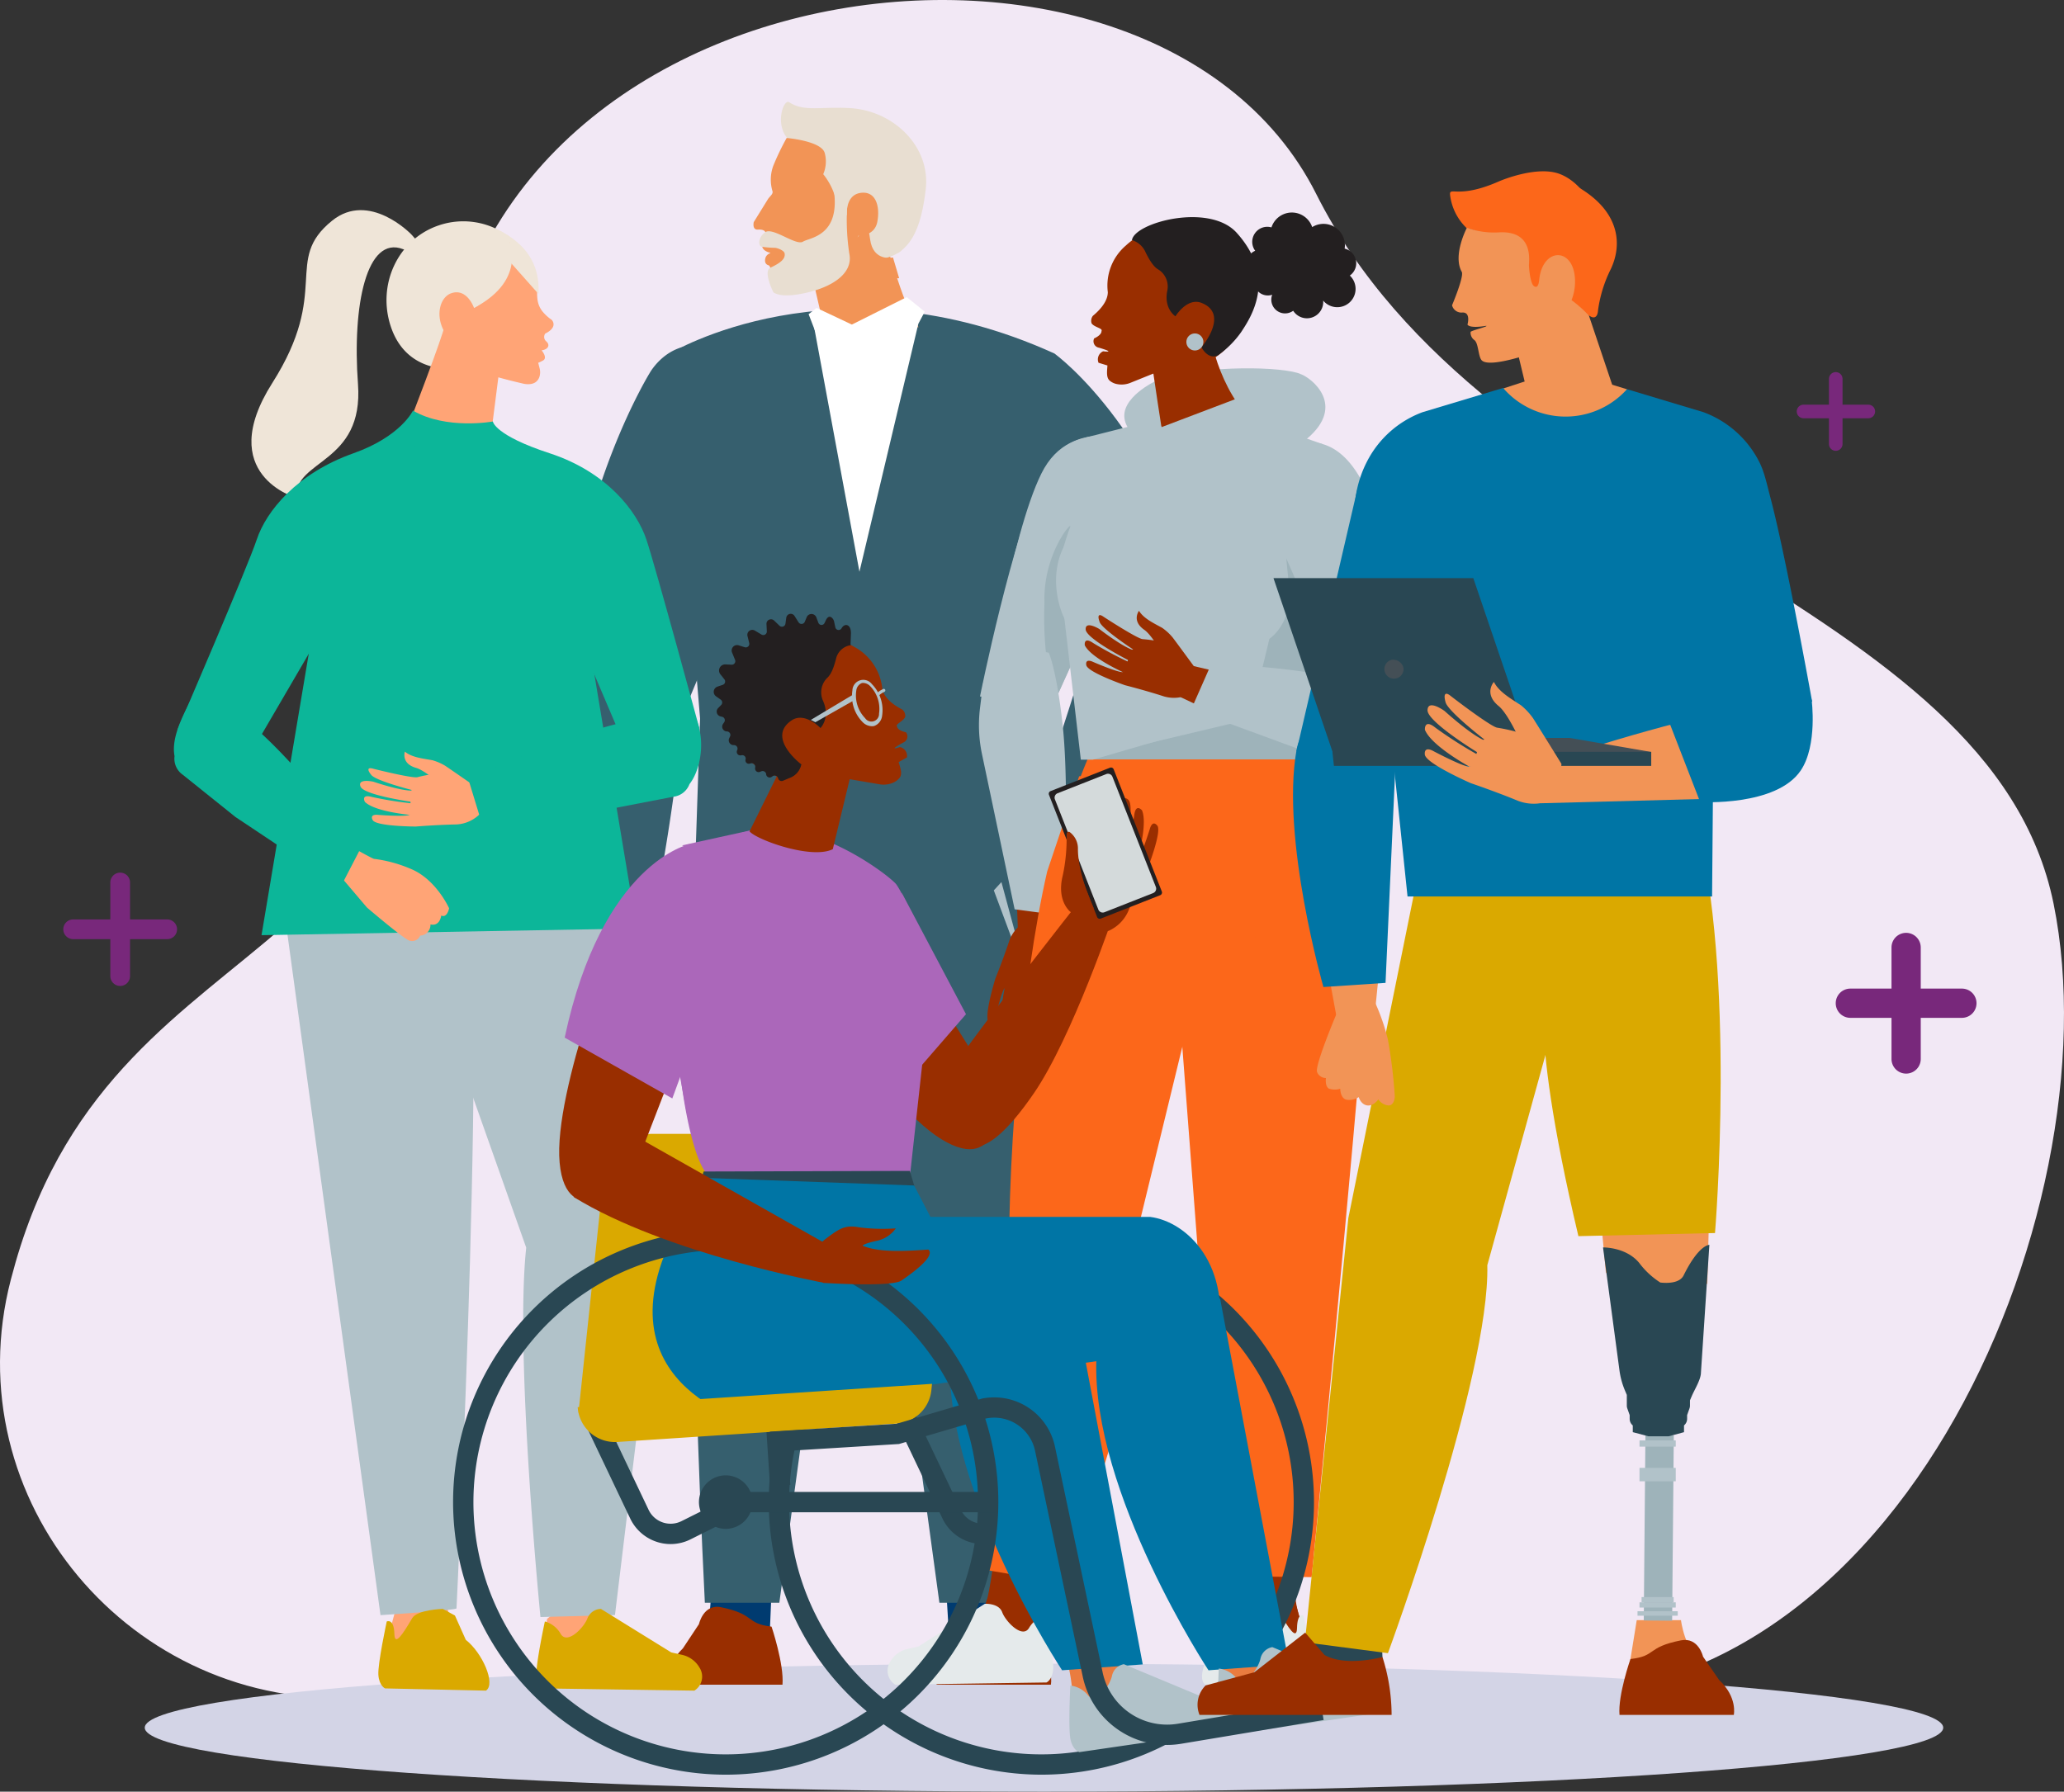 <?xml version="1.0" encoding="UTF-8"?> <svg xmlns="http://www.w3.org/2000/svg" xmlns:xlink="http://www.w3.org/1999/xlink" id="Group_19793" data-name="Group 19793" width="414.762" height="360.111" viewBox="0 0 414.762 360.111"><rect x="0" y="0" width="414.762" height="360.111" fill="#333333" stroke="none"/><defs><clipPath id="clip-path"><rect id="Rectangle_4477" data-name="Rectangle 4477" width="414.763" height="360.111" fill="none"></rect></clipPath></defs><g id="Group_19793-2" data-name="Group 19793" clip-path="url(#clip-path)"><path id="Path_21109" data-name="Path 21109" d="M72.069,341.165C26.428,343.878-9.338,301.444,2.176,257.2q.438-1.684.934-3.41c21.175-73.633,93.934-54.177,85.6-157.345S230.235-29.146,264.494,38.982s135.582,80.561,148.182,142.7S379.9,350.423,300.364,340.165c-59.119-7.624-173.474-2.258-228.295,1" transform="translate(0 0)" fill="#f2e8f5" fill-rule="evenodd"></path><path id="Path_21110" data-name="Path 21110" d="M432.83,833.844c0,7.1-80.9,12.859-180.7,12.859s-180.7-5.757-180.7-12.859,80.9-12.859,180.7-12.859,180.7,5.757,180.7,12.859" transform="translate(-42.339 -486.593)" fill="#d3d4e6"></path><path id="Path_21111" data-name="Path 21111" d="M294.753,457.881a44.2,44.2,0,0,1,2.419,9.208,101.687,101.687,0,0,1,.331,11.466s-.147,1.739-1.3,1.721-1.886-1.391-1.886-1.391-1.029,1.286-2.226.989-1.463-1.8-1.463-1.8a3.143,3.143,0,0,1-2.288.315c-1.266-.329-1.079-2.307-1.079-2.307a3.272,3.272,0,0,1-2.141-.218c-.766-.528-.4-2.162-.4-2.162a1.785,1.785,0,0,1-1.579-1.335c-.359-1.284,4.677-11.078,4.677-11.078Z" transform="translate(-167.81 -271.383)" fill="#f29456"></path><path id="Path_21112" data-name="Path 21112" d="M477.734,769.567l.29,12.211-11.167,3.14-.986-16.187Z" transform="translate(-276.119 -455.622)" fill="#003b70"></path><path id="Path_21113" data-name="Path 21113" d="M350.418,769.567l-1.233,15.026,12.479-1.135.617-14.729Z" transform="translate(-206.96 -455.622)" fill="#003b70"></path><path id="Path_21114" data-name="Path 21114" d="M440.835,217.425s4.946-28.845-7.283-48.407c-4.365-6.982-18.276-8.425-18.276-8.425Z" transform="translate(-246.132 -95.183)" fill="#294753"></path><path id="Path_21115" data-name="Path 21115" d="M379.743,164.272s-12.96,2.158,4.855,33.63c16.908,29.871,19.13,28.758,19.13,28.758l7.232-14.14a209.292,209.292,0,0,0-11.715-27.94c-7.441-14.58-11.236-23.058-19.5-20.307" transform="translate(-222.373 -97.058)" fill="#f29456"></path><path id="Path_21116" data-name="Path 21116" d="M413.583,289.39l-38.749.381-.745-18.783,39.036-18.367Z" transform="translate(-221.72 -149.727)" fill="#f29456"></path><path id="Path_21117" data-name="Path 21117" d="M313.131,175.208s-12.587-9.363-22.776,32.381c-9.671,39.619-6.92,40.6-6.92,40.6l17.352-5.62a247.289,247.289,0,0,0,12.483-33.524c5.4-18.639,8.986-29.018-.139-33.837" transform="translate(-167.776 -103.313)" fill="#f29456"></path><path id="Path_21118" data-name="Path 21118" d="M286.78,365.131l3.342,39.042,7.542-2.507s5.57-28.777,5.4-37.3-.036-10.632-.036-10.632-10.148-1.577-14.484.472c-1.149.543-1.843,6.982-1.762,10.926" transform="translate(-169.969 -209.312)" fill="#f29456"></path><path id="Path_21119" data-name="Path 21119" d="M403.982,367.966l-47.407-9.727L363.72,347.1l34.353,2.436Z" transform="translate(-211.34 -205.724)" fill="#294753"></path><path id="Path_21120" data-name="Path 21120" d="M285.856,293.571l10.687,1.122s3.771-19.727,3.922-47.574c0,0,26.269-51.521,18.326-64.415-9.536-15.48-18.154-5.923-28.209,13.888-8.918,17.57-8.558,52.23-8.558,52.23s.582,33.992,3.832,44.749" transform="translate(-167.153 -103.731)" fill="#b1c2c9"></path><path id="Path_21121" data-name="Path 21121" d="M281.986,288.075l13.175,1.609a431.958,431.958,0,0,0,7-45.45l18.161-43.429s2.564-20.794-8.438-27.832-16.511,3.005-16.511,3.005-14.184,22.9-16.691,55.673,3.309,56.423,3.309,56.423" transform="translate(-164.798 -101.037)" fill="#365f6e"></path><path id="Path_21122" data-name="Path 21122" d="M330.42,161.434s33.084-20.1,77.3,0l-6.165,71.023,1.36,34.78-67.612,3.89L336.52,234.8Z" transform="translate(-195.838 -90.386)" fill="#365f6e"></path><path id="Path_21123" data-name="Path 21123" d="M342.642,429.993c-1.7,39.578-1.468,87.479,1.449,147h14.97l19.8-145.422Z" transform="translate(-202.452 -254.854)" fill="#365f6e"></path><path id="Path_21124" data-name="Path 21124" d="M451.072,429.993c1.884,54.205,1.861,104.22-1.449,147h-14.97l-19.8-145.422Z" transform="translate(-245.881 -254.854)" fill="#365f6e"></path><path id="Path_21125" data-name="Path 21125" d="M419.215,133.07c-1.94-2.406-6.193-17.074-6.193-17.074l-15.459,3.5,3.218,13.907-3.509,4.472s10.15,13.349,18.477,10.053,5.038-12.9,3.466-14.854" transform="translate(-235.461 -68.75)" fill="#f29456"></path><path id="Path_21126" data-name="Path 21126" d="M386.442,57.4c5.4,6.827,8.281,24.278,16.779,24.544S413.506,74.814,414.369,68c1.109-8.761-6.441-15.876-14.925-16.473-5.923-.417-9.507.828-12.513-1.21-1.063-.721-2.832,4.12-.489,7.084" transform="translate(-228.356 -29.777)" fill="#e8ded1"></path><path id="Path_21127" data-name="Path 21127" d="M378.4,68.107a50.706,50.706,0,0,0-2.687,5.587,8.047,8.047,0,0,0-.148,5.128c.164.581-.69,1.107-1,1.7l-2.776,4.49s-.36,1.566.81,1.5c1.6-.088,1.55.665,1.55.665a3.071,3.071,0,0,1-.341,1.959c-.972,1.159.609,1.891,1.174,2.007s-.666.077-.889,1.252.721,1.3.721,1.3c1.129.881-1.325,3.938,1.918,5.018,2.261.752,11.119-.277,13.409-4.046l2.665-6.91s3.254.147,3.813-2.791-.191-5.993-2.97-5.867c-3.513.16-3.148,4.42-3.148,4.42s-2.318,3.22-2.09-1.12c.195-3.7-2.661-7.015-2.661-7.015a6.464,6.464,0,0,0,.316-4.215c-.592-2.48-7.667-3.069-7.667-3.069" transform="translate(-220.324 -40.367)" fill="#f29456"></path><path id="Path_21128" data-name="Path 21128" d="M392.318,91.125a44.817,44.817,0,0,0,.384,10.122c.851,4.05-3.656,7.028-10.012,8.136-4.166.726-5.253-.382-5.253-.382s-2.116-4.225-.6-4.932c2.066-.96,3.076-1.795,2.859-2.895-.112-.565-1.414-1.08-1.969-1.1a20.139,20.139,0,0,1-2.639-.217c-.689-.132-.782-1.887.73-2.928s6.179,2.775,7.559,1.913,7.582-1.07,6.208-10.469,2.727,2.751,2.727,2.751" transform="translate(-222.032 -50.265)" fill="#e8ded1"></path><path id="Path_21129" data-name="Path 21129" d="M433.485,106.131c-.227-8.859,7.911-10.766,6.277-6.167-1.581,4.453-2.585,7.508-4.387,8.615-2.063,1.267-5.515-2.7-5.515-2.7Z" transform="translate(-254.775 -57.815)" fill="#e8ded1"></path><path id="Path_21130" data-name="Path 21130" d="M427.571,122.179l-1.237-4.165s-3.985.976-4.6-3.665-1.374-1.523-1.374-1.523L418,115.063s.115,5.474-1.328,6.616,10.9.5,10.9.5" transform="translate(-246.888 -66.264)" fill="#f29456"></path><path id="Path_21131" data-name="Path 21131" d="M385.1,159.961l30.423.669.966,20.826s-29.871,24.3-31.389-21.495" transform="translate(-228.243 -94.808)" fill="#365f6e"></path><path id="Path_21132" data-name="Path 21132" d="M422.514,159.755,410.678,209.6l-9.17-49.5Z" transform="translate(-237.971 -94.686)" fill="#fff"></path><path id="Path_21133" data-name="Path 21133" d="M420.992,151.966l1.288-2.425-3.622-2.927-11.027,5.52-7.083-3.345-1.61,1.254,6.6,17.1Z" transform="translate(-236.449 -86.897)" fill="#fff"></path><path id="Path_21134" data-name="Path 21134" d="M509.349,174.433s22.56,16.1,31.9,57.586l-18.029,26.1s-12.516-34.542-19.276-42.237,5.408-41.445,5.408-41.445" transform="translate(-297.471 -103.385)" fill="#365f6e"></path><path id="Path_21135" data-name="Path 21135" d="M503.062,348.494s14-42.572,15.936-49.932,22.8,4.537,22.8,4.537.785,36.153-38.653,64.631Z" transform="translate(-298.162 -175.532)" fill="#365f6e"></path><path id="Path_21136" data-name="Path 21136" d="M495.79,449.851l-3.944-14.577-1.529,1.669,5.071,13.611Z" transform="translate(-290.608 -257.984)" fill="#b1c2c9"></path><path id="Path_21137" data-name="Path 21137" d="M350.33,796.88s2.538,7.528,2.2,11.674H329.563s-.789-3.7,2.957-7.307l3.222-4.863s.9-4.134,4.442-3.4c7.017,1.446,4.822,3.263,10.145,3.9" transform="translate(-195.289 -469.944)" fill="#992e00"></path><path id="Path_21138" data-name="Path 21138" d="M464.237,796.88s-2.538,7.528-2.2,11.674H485s.789-3.7-2.957-7.307l-3.222-4.863s-.9-4.134-4.442-3.4c-7.017,1.446-4.822,3.263-10.145,3.9" transform="translate(-273.827 -469.944)" fill="#992e00"></path><path id="Path_21139" data-name="Path 21139" d="M156.139,108.54s-8.432-8.751-15.891-2.714c-9.879,8-.153,13.943-12.014,32.624-11.7,18.43,4.815,23.069,4.815,23.069-.471-7.748,13.6-6.737,12.409-22.854-1.182-15.937,1.755-29.938,9.056-27.122s1.625-3,1.625-3" transform="translate(-73.52 -61.464)" fill="#efe5d8"></path><path id="Path_21140" data-name="Path 21140" d="M141.79,409.863s-.5-23.893,15.722-32.628,33.9,9.567,33.9,9.567l-6.032,33.044Z" transform="translate(-84.037 -222.185)" fill="#294753"></path><path id="Path_21141" data-name="Path 21141" d="M269.037,792.318l-.624,4.056,16.847.312s-3.276-1.247-4.992-6.863-11.231,2.5-11.231,2.5" transform="translate(-159.087 -466.949)" fill="#ffa476"></path><path id="Path_21142" data-name="Path 21142" d="M203.67,790.017l1.586,5.854-13.441.312s-.13-1.248,1.586-6.863,10.269.7,10.269.7" transform="translate(-113.686 -466.446)" fill="#ffa476"></path><path id="Path_21143" data-name="Path 21143" d="M175.734,559.526s6.779-136.335,1.371-150.062c-12.206-30.985-35.377,14.351-35.377,14.351L160.463,560.9l.333-.026s15.315-.974,14.937-1.352" transform="translate(-84.001 -236.266)" fill="#b1c2c9"></path><path id="Path_21144" data-name="Path 21144" d="M226.4,410.684a254.662,254.662,0,0,1,13.226,56.572c2.172,19.294,2.995,21.3,1.456,31.822l-7.9,65.308-14.975.4s-5.2-52.608-2.86-74.238l-30.418-86Z" transform="translate(-109.603 -239.774)" fill="#b1c2c9"></path><path id="Path_21145" data-name="Path 21145" d="M213.941,397.742l-3.328-15.391L167.9,378.5s-10.118,25.27-1.8,40.661,47.837-21.423,47.837-21.423" transform="translate(-96.504 -224.336)" fill="#b1c2c9"></path><path id="Path_21146" data-name="Path 21146" d="M205.163,133.051s-.569.861-2.212-2.384-.494-5.212,1.886-5.1a5.821,5.821,0,0,1,3.44,1.044s10.9-5.772,6.488-14.722a15.263,15.263,0,0,0-13.6-1.857c-8.173,2.769-12.462,11.913-9.579,20.423s11.192,9.907,19.366,7.137c.038-.013-1.61,1.634-2.6.559a18.6,18.6,0,0,1-3.187-5.1" transform="translate(-113.02 -64.724)" fill="#efe5d8"></path><path id="Path_21147" data-name="Path 21147" d="M259.84,182.58v0Z" transform="translate(-154.005 -108.212)" fill="#c4671f"></path><path id="Path_21148" data-name="Path 21148" d="M239.383,132.921a8.632,8.632,0,0,1-1.877-1.714c-1.876-2.415-.434-4.605-1.619-8.407-1.008-3.235-4.317-6.022-5.335-6.8-.1-.07-.2-.137-.3-.2,4.41,8.949-6.488,14.722-6.488,14.722s-1.364-3.994-4.511-2.973c-2.266.736-3.278,4.282-1.586,7.5a3.02,3.02,0,0,0,3.644,1.715s.35,4.981,2.908,6.219a27.74,27.74,0,0,0,3.956,1.358c2.918.827,5.7,1.447,5.7,1.447,2.076.325,2.811-.649,3.065-1.518a3.118,3.118,0,0,0,0-1.63l-.281-1.116c.009.014.1.036.973-.436,1-.544-.285-2.042-.285-2.042,1.3-.169,1.774-1.05.947-1.788a1.171,1.171,0,0,1-.226-1.575c2.728-1.362,1.313-2.757,1.313-2.757" transform="translate(-128.51 -68.631)" fill="#ffa476"></path><path id="Path_21149" data-name="Path 21149" d="M217.8,167.848l-1.739,13.623-6.447,40.394-11.154-40.941c7.617-19.611,8.867-23.769,9.041-25.318Z" transform="translate(-117.627 -92.227)" fill="#ffa476"></path><path id="Path_21150" data-name="Path 21150" d="M240.72,116.432s4.266,8.231-6.85,14.034l6.437-14.757c.523.324-.075.258.413.723" transform="translate(-138.613 -68.58)" fill="#efe5d8"></path><path id="Path_21151" data-name="Path 21151" d="M244.249,112.66c4.682,2.2,9.121,5.872,8.731,13.2l-8.241-9.28s5.9.729-.49-3.922" transform="translate(-144.765 -66.773)" fill="#efe5d8"></path><path id="Path_21152" data-name="Path 21152" d="M134.857,202.62s-2.43,5.2-11.956,8.574c-11.375,4.024-17.53,11.623-19.435,17.339s-15.948,38.275-15.948,38.275l15.243,3.81,17.266-29.6s-5.7,3.525-1.7,1.429,32.344-8,16.53-39.822" transform="translate(-51.871 -120.092)" fill="#0cb699"></path><path id="Path_21153" data-name="Path 21153" d="M236.138,208s.334,2.763,11.418,6.383c11.469,3.746,17.529,11.623,19.435,17.339s10.64,37.926,10.64,37.926l-11.6,11.5-15.811-37.141s5.908,3.715,1.907,1.619S220.323,239.819,236.138,208" transform="translate(-137.099 -123.28)" fill="#0cb699"></path><path id="Path_21154" data-name="Path 21154" d="M141.214,269.064l-12.188,72.641,75.395-1.352-11.952-71.733s-28.961-21.053-51.255.444" transform="translate(-76.473 -153.741)" fill="#0cb699"></path><path id="Path_21155" data-name="Path 21155" d="M219.8,204.811s-9.353,1.715-16.053-2.191l1.556,29.629,16.2-1.905Z" transform="translate(-120.757 -120.092)" fill="#0cb699"></path><path id="Path_21156" data-name="Path 21156" d="M201.64,388.357a7.147,7.147,0,0,1-4.631,2.029c-3.926.071-8.166.42-8.166.42s-7.981-.014-8.667-1.295,1.034-1.052,1.034-1.052,6.157.49,6.524-.109c.132-.215-.088.106-.088.106s-7.007-.614-9.039-2.605c0,0-.89-1.639,1.45-.983a70.619,70.619,0,0,0,7.724,1.251l-.02-.315s-9.341-1.32-10.032-3.03,2.564-.982,2.564-.982,5.062,1.729,7.562,1.793l.2-.119s-7.183-1.826-8.155-3.019-.622-1.532.277-1.291,7.8,1.938,8.96,1.74a29.655,29.655,0,0,1,4.078-.754,12.235,12.235,0,0,1,4.692,1.7c.943.94,3.092,2.448,3.474,3.11.12.208-.08-.455.041-.33.48.494.445.01.462.614,0,0,.208,2.709-.244,3.126" transform="translate(-105.282 -224.679)" fill="#ffa476"></path><path id="Path_21157" data-name="Path 21157" d="M214.884,378.7s-6.048-4.2-7.138-4.929a10.568,10.568,0,0,0-2.618-1.142c-2.021-.351-4.142-.578-5.521-1.723,0,0-.821,2.4,2.269,3.273,1.574.443,4.331,2.845,4.331,2.845s.691,1.426-.355,1.325c-.178-.017,8.9,3.979,8.9,3.979,1.123-1.214.133-3.629.133-3.629" transform="translate(-118.248 -219.834)" fill="#ffa476"></path><path id="Path_21158" data-name="Path 21158" d="M170.112,418.341s3.89,2.19,4.2,2.222a27.319,27.319,0,0,1,7.523,2.072c5.027,2.149,7.563,7.862,7.563,7.862s-.373,2.03-1.58,1.459c0,0-.235,2.23-2.165,1.789a2.143,2.143,0,0,1-2.074,2.242,1.728,1.728,0,0,1-2.671.734c-1.89-1.135-8.012-6.37-8.012-6.37l-5.47-6.445s-1.058-5.9,2.684-5.563" transform="translate(-99.152 -247.94)" fill="#ffa476"></path><path id="Path_21159" data-name="Path 21159" d="M231.113,366.125s24.519-11.574,37.86-12.607c5.627-.435,7.911.5,7.911.5,1.954,4.669.758,10.389-1.355,13.043a3.938,3.938,0,0,1-3.231,2.535L259,372.163l-25.248,2.612Z" transform="translate(-136.979 -209.459)" fill="#0cb699"></path><path id="Path_21160" data-name="Path 21160" d="M123.294,374.223s-14.271-19.857-25.256-27.5c-7.431-5.169-8.86-2.311-8.86-2.311-2.076,3.981-3.885,7.9-3.253,11.23A3.937,3.937,0,0,0,87.6,359.4l10.568,8.477,21.116,14.085Z" transform="translate(-50.851 -203.666)" fill="#0cb699"></path><path id="Path_21161" data-name="Path 21161" d="M296.4,810.376l-30.38-.448s-1.177-.5-1.345-2.691,1.681-10.762,1.681-10.762A5.269,5.269,0,0,1,269.552,799c1.345,2.186,4.708-1.345,5.381-3.2a2.963,2.963,0,0,1,2.69-1.85l14.125,8.744,2.1.47a5.38,5.38,0,0,1,3.565,2.557,3.336,3.336,0,0,1-1.009,4.652" transform="translate(-156.865 -470.571)" fill="#daa900"></path><path id="Path_21162" data-name="Path 21162" d="M208.288,810.376l-20.279-.448s-1.177-.5-1.345-2.691,1.681-10.762,1.681-10.762,1.458-.7,1.536,2.522c.062,2.566,1.716-.02,3.588-3.2,1-1.7,6.143-1.85,6.143-1.85l2.437,1.333,2.184,4.888c3.328,2.6,6.074,8.857,4.056,10.2" transform="translate(-110.628 -470.571)" fill="#daa900"></path><path id="Path_21163" data-name="Path 21163" d="M562.694,200.86l-1.664-12.9s-7.3,3.381-6.24,7.91,7.9,4.992,7.9,4.992" transform="translate(-328.759 -111.402)" fill="#b1c2c9"></path><path id="Path_21164" data-name="Path 21164" d="M592.471,182.936c-3.471-1.58-18.923-1.836-27.792.858l-6.162,9.645,13.311,4.68Z" transform="translate(-331.03 -107.725)" fill="#b1c2c9"></path><path id="Path_21165" data-name="Path 21165" d="M486.759,765.547s-.794,7.321-2.271,11.352,12.722,1.637,12.722,1.637c-.8-1.643.409-7.641,1.178-13.234.883-6.422-11.63.245-11.63.245" transform="translate(-287.09 -451.935)" fill="#992e00"></path><path id="Path_21166" data-name="Path 21166" d="M621.774,767.767s-.435,6.6,1.042,10.627-12.525-.244-12.525-.244.207-4.153-.133-10.627,11.616.244,11.616.244" transform="translate(-361.633 -453.237)" fill="#992e00"></path><path id="Path_21167" data-name="Path 21167" d="M602.087,371.294s17.263,21.527,15.6,44.3c-2.57,35.185-11.127,121.464-11.127,121.464l-17.887-.208-9.983-131.1Z" transform="translate(-342.985 -220.064)" fill="#fc671a"></path><path id="Path_21168" data-name="Path 21168" d="M514.132,592.961a142.738,142.738,0,0,1-3.5,41.273c-3.178,12.96-10.944,30.8-10.944,30.8l-16.018-2.712,5.966-65.255s21.681-23.255,24.5-4.106" transform="translate(-286.666 -346.962)" fill="#fc671a"></path><path id="Path_21169" data-name="Path 21169" d="M490.082,789.26a33.13,33.13,0,0,0,1.333,5.48c.778,1.945,1.149,4.1-4.687,5.141s-7.65,3.242-7.65,3.242l-4.409-5.316a11.431,11.431,0,0,0,6.224-9.077Z" transform="translate(-281.333 -467.475)" fill="#992e00"></path><path id="Path_21170" data-name="Path 21170" d="M516.252,217.046s-13.849-7.087-20.033,5.422-12.725,44.978-12.725,44.978l14.9,1.237s14.716-32.893,18.98-40.947c2.265-4.279,4.729-8.637-1.119-10.691" transform="translate(-286.564 -127.457)" fill="#b1c2c9"></path><path id="Path_21171" data-name="Path 21171" d="M517.7,217.491s-13.849-7.087-20.033,5.422-11.058,45.038-11.058,45.038L501,266.14s13.552-29.9,17.815-37.958c2.265-4.279,4.729-8.638-1.119-10.691" transform="translate(-288.409 -127.72)" fill="#b1c2c9"></path><path id="Path_21172" data-name="Path 21172" d="M567.544,162.747c-.173.124,3.093,21.034,3.093,21.034l16.859-7.364c-7.254-7.682-8.4-19.308-8.343-19.362-1.546-4.412-4.667,3.506-8.237,6.524Z" transform="translate(-336.376 -92.311)" fill="#992e00"></path><path id="Path_21173" data-name="Path 21173" d="M626.921,219.889s9.019-6.266,15.7,5.984c13.827,25.338,15.039,43.723,15.075,48.917a1.326,1.326,0,0,1-1.472,1.329l-11.937.178-16.124-32.191s-11.444-16.734-1.245-24.218" transform="translate(-369.064 -129.377)" fill="#b1c2c9"></path><path id="Path_21174" data-name="Path 21174" d="M544.037,413.128s18.253-8.4,34.276-13.038A64.062,64.062,0,0,0,565,369l-40.037,1.872c-1.248,2.652-7.383,18.927-8.319,22.9a34.8,34.8,0,0,1,17.79,12.448c5.388,7.046,7.136,5.893,9.2,6.839Z" transform="translate(-306.212 -218.702)" fill="#fc671a"></path><path id="Path_21175" data-name="Path 21175" d="M521.871,278.494c-2.016-1.67-3.427-5.183-4.256-7.829a52.823,52.823,0,0,1,2.722-10.78c.767-1.806-5.46,5.2-5.125,15.1a70.859,70.859,0,0,0,2.007,19.938l5.444-11.977Z" transform="translate(-305.325 -153.864)" fill="#9eb3ba"></path><path id="Path_21176" data-name="Path 21176" d="M555.9,136.973a6.009,6.009,0,0,1-3.295,3.252l-6.276,2.531a4.733,4.733,0,0,1-2.826.29,3.2,3.2,0,0,1-1.447-.69c-.719-.636-.518-1.9-.444-3.046l-1.788-.543a1.777,1.777,0,0,1,.928-2.309s2.854.378-.84-.721a1.311,1.311,0,0,1-.97-1.872s1.493-.612,1.477-1.473c.313-.573-1.426-.733-1.99-1.545a1.645,1.645,0,0,1,.25-1.506c.753-.641,2.982-2.531,3.01-4.758a10.6,10.6,0,0,1,3.613-9.371c5-4.676,13.379-5.35,18.037-2.046,3.507,2.487,9.359,8.9,6.473,16.089s-8.084,9.328-8.084,9.328l-.071-4.155-1.122.527a2.515,2.515,0,0,1-2.976-.639l-.367-.427Z" transform="translate(-319.071 -65.853)" fill="#992e00"></path><path id="Path_21177" data-name="Path 21177" d="M558.481,111.772a4.378,4.378,0,0,1,2.74,2.466c1.223,2.482,2.027,3.161,2.685,3.52a4.05,4.05,0,0,1,1.684,4.106c-.79,3.679,1.624,5.225,1.624,5.225s2.325-3.866,5.269-2.689c5.672,2.268-.039,8.906-.039,8.906s1.226,2.494,3.216,1.678a19.168,19.168,0,0,0,4.768-4.739c1.844-2.815,7.322-10.807-.9-19.938-5.517-6.129-20.566-2.04-21.048,1.465" transform="translate(-331.008 -63.509)" fill="#231f20"></path><path id="Path_21178" data-name="Path 21178" d="M615.155,115.74a2.759,2.759,0,0,0,1.643,1.929,2.761,2.761,0,0,0,3.156,3.8c.087-.02.172-.045.254-.073a2.765,2.765,0,0,0,4.215,3.218,3.274,3.274,0,0,0,6.022-2.049,3.68,3.68,0,1,0,5.358-5.025,3.019,3.019,0,0,0-1.042-5.412,4.3,4.3,0,0,0-6.52-4.325,4.308,4.308,0,0,0-8.183.059,3.021,3.021,0,0,0-3.27,4.7,2.763,2.763,0,0,0-1.634,3.177" transform="translate(-364.556 -62.156)" fill="#231f20"></path><path id="Path_21179" data-name="Path 21179" d="M588.657,165.749a1.71,1.71,0,1,1-2.142-1.123,1.71,1.71,0,0,1,2.142,1.123" transform="translate(-346.912 -97.526)" fill="#b1c2c9"></path><path id="Path_21180" data-name="Path 21180" d="M528.917,272.926,525.408,247.4s-.761,2.362-2.107.409c-1.794-2.6-3.952-10.279-.208-16.327a30.143,30.143,0,0,0,4.056-21.111l14.766-3.732c-.675,4.928,9.34,2.836,18.146,0l14.522,5.1S576.79,240,562.676,271.753Z" transform="translate(-308.813 -122.475)" fill="#b1c2c9"></path><path id="Path_21181" data-name="Path 21181" d="M624.018,315.795c.416-.416,1.733-29.5,1.56-30.262l-4.368-9.983.832,8.424c-.884,4.784-3.016,6.863-4.225,7.744l-5.81,24.078Z" transform="translate(-362.733 -163.316)" fill="#9eb3ba"></path><path id="Path_21182" data-name="Path 21182" d="M533.113,334.889h45.393V307.5l-14.059,19.936Z" transform="translate(-315.973 -182.255)" fill="#9eb3ba"></path><path id="Path_21183" data-name="Path 21183" d="M497.1,383.562s1.395,10.766,1.648,23.594c0,0-.2,3.968-1.239,5.419l6.022-.234s.51-.442,1.211-5.71,1.138-29.787,1.138-29.787,3.322-4.349-6.343-7.3l-3.187,10.891Z" transform="translate(-294.183 -219.026)" fill="#992e00"></path><path id="Path_21184" data-name="Path 21184" d="M499.883,374.428s1.435-25.032-.132-38.846c-1.217-10.733-2.73-14.023-2.73-14.023-4.084-.916-8.39-.635-13.228,6.249l-.6,4.869a28.116,28.116,0,0,0,.391,9.219l6.568,31.224Z" transform="translate(-286.261 -190.361)" fill="#b1c2c9"></path><path id="Path_21185" data-name="Path 21185" d="M494.879,454.651a7.146,7.146,0,0,0-3.313,3.819c-1.235,3.728-2.827,7.673-2.827,7.673s-2.358,7.624-1.339,8.66,1.312-.675,1.312-.675,1.361-6.024,2.043-6.2c.245-.062-.127.053-.127.053s-1.5,6.874-.2,9.405c0,0,1.3,1.336,1.369-1.092a70.568,70.568,0,0,1,1.1-7.747l.295.113s-1.516,9.311-.088,10.48,1.7-2.157,1.7-2.157-.147-5.348.535-7.753l.173-.155s-.391,7.4.46,8.683,1.278,1.049,1.315.119.468-8.025,1-9.072a29.653,29.653,0,0,0,1.931-3.669,12.241,12.241,0,0,0-.224-4.984c-.617-1.18-1.419-3.68-1.937-4.241-.163-.177.41.211.327.059-.33-.6.122-.428-.449-.624,0,0-2.524-1-3.058-.7" transform="translate(-288.727 -269.434)" fill="#992e00"></path><path id="Path_21186" data-name="Path 21186" d="M512.519,455.952s2.217,7.024,2.586,8.28a10.584,10.584,0,0,1,.312,2.839c-.266,2.034-.679,4.127,0,5.783,0,0-2.54.07-2.452-3.139.045-1.635-1.429-4.981-1.429-4.981s-1.156-1.083-1.371-.055c-.037.175-1.156-9.678-1.156-9.678,1.493-.711,3.5.951,3.5.951" transform="translate(-301.69 -269.571)" fill="#992e00"></path><path id="Path_21187" data-name="Path 21187" d="M490.757,789.386l.624,4.056-16.847.312s3.276-1.247,4.992-6.864,11.231,2.5,11.231,2.5" transform="translate(-281.253 -465.211)" fill="#992e00"></path><path id="Path_21188" data-name="Path 21188" d="M611.247,787.085l-1.586,5.854,13.441.312s.13-1.248-1.586-6.864-10.269.7-10.269.7" transform="translate(-361.342 -464.707)" fill="#992e00"></path><path id="Path_21189" data-name="Path 21189" d="M439.484,807.677l30.38-.448s1.177-.5,1.345-2.691c.145-1.89-1.217-8.557-1.589-10.327a.408.408,0,0,0-.55-.294,5.632,5.632,0,0,0-2.737,2.382c-1.345,2.186-4.708-1.345-5.381-3.195s-3.484-1.687-3.484-1.687L444.136,800l-2.1.47a5.38,5.38,0,0,0-3.565,2.557,3.336,3.336,0,0,0,1.009,4.652" transform="translate(-259.566 -469.066)" fill="#e5eaeb"></path><path id="Path_21190" data-name="Path 21190" d="M593.708,807.444,613.987,807s1.177-.5,1.345-2.691-1.943-10.762-1.943-10.762-1.2-.7-1.274,2.522c-.062,2.566-1.716-.02-3.588-3.195-1-1.7-6.143-1.85-6.143-1.85l-2.437,1.333-2.184,4.888c-3.328,2.6-6.074,8.857-4.056,10.2" transform="translate(-351.48 -468.833)" fill="#e5eaeb"></path><path id="Path_21191" data-name="Path 21191" d="M567.2,196.2l30.408-11.545c2.041.731,9.2,6.2,1.219,12.962-4.906,4.161-31.627-1.417-31.627-1.417" transform="translate(-336.175 -109.442)" fill="#b1c2c9"></path><path id="Path_21192" data-name="Path 21192" d="M530.487,326.671h-2.444l-3.572-30.692,43.375-2.43L559.5,318.2Z" transform="translate(-310.851 -173.985)" fill="#b1c2c9"></path><path id="Path_21193" data-name="Path 21193" d="M556.153,319.461a7.144,7.144,0,0,1-5.039.412c-3.736-1.21-7.859-2.259-7.859-2.259s-7.542-2.61-7.775-4.044,1.32-.658,1.32-.658,5.662,2.467,6.205,2.019c.2-.161-.118.071-.118.071s-6.426-2.861-7.7-5.4c0,0-.307-1.84,1.691-.458a70.642,70.642,0,0,0,6.9,3.7l.083-.3s-8.4-4.286-8.5-6.129,2.744-.095,2.744-.095,4.225,3.282,6.567,4.155l.227-.048s-6.2-4.063-6.729-5.508-.09-1.65.682-1.131,6.747,4.37,7.906,4.561a29.569,29.569,0,0,1,4.1.614,12.233,12.233,0,0,1,3.886,3.129c.586,1.2,2.128,3.321,2.274,4.071.046.236.073-.456.147-.3.293.624.417.155.237.732,0,0-.684,2.629-1.247,2.877" transform="translate(-317.193 -179.893)" fill="#992e00"></path><path id="Path_21194" data-name="Path 21194" d="M573.178,313.757s-4.351-5.943-5.146-6.983a10.584,10.584,0,0,0-2.1-1.931c-1.8-.989-3.729-1.894-4.66-3.425,0,0-1.559,2.007,1.081,3.833,1.345.931,3.17,4.1,3.17,4.1s.189,1.573-.767,1.138c-.162-.074,7.12,6.657,7.12,6.657,1.457-.783,1.306-3.388,1.306-3.388" transform="translate(-332.389 -178.649)" fill="#992e00"></path><path id="Path_21195" data-name="Path 21195" d="M588.544,329.487l-2.587,7.085-3.536-1.664,2.587-6.253Z" transform="translate(-345.198 -194.792)" fill="#992e00"></path><path id="Path_21196" data-name="Path 21196" d="M591.7,327.7s21.509.345,34.508,5.275c12.6,4.78,9.6,5.048,10.341,5.958l.4,1.025c-.732,3.853-4.38,7.427-8.331,9.078a4.93,4.93,0,0,1-2.6.561l-13.589-3.673-24.757-9.089Z" transform="translate(-348.306 -194.228)" fill="#b1c2c9"></path><path id="Path_21197" data-name="Path 21197" d="M511.9,382.75l-6.419,19.116c-5.073,22.089-8.529,60.026-7.488,87.458l22.775-3.432,17.013-69.927S532.769,379.3,511.9,382.75" transform="translate(-295.047 -226.718)" fill="#fc671a"></path><path id="Path_21198" data-name="Path 21198" d="M537.705,420.56a7.749,7.749,0,0,0,3.9-3.85c1.648-3.926,3.7-8.058,3.7-8.058s3.19-8.045,2.175-9.251-1.475.619-1.475.619-1.978,6.4-2.73,6.528c-.27.047.142-.046.142-.046s2.2-7.306,1-10.152c0,0-1.295-1.554-1.572,1.066a76.491,76.491,0,0,1-1.841,8.283l-.31-.147s2.421-9.94.975-11.324-2.019,2.189-2.019,2.189-.29,5.794-1.23,8.338l-.2.153s1.044-7.969.233-9.427-1.294-1.242-1.412-.24-1.18,8.638-1.844,9.725a32.152,32.152,0,0,0-2.4,3.805c-.509,1.4-1.681,8.083-1.43,8.669.569,1.327,2.479.836,2.992,1.487.161.2-.426-.263-.349-.091.306.682-.168.453.434.713,0,0,2.645,1.3,3.247,1.01" transform="translate(-314.926 -233.47)" fill="#992e00"></path><path id="Path_21199" data-name="Path 21199" d="M303.748,719.785a8.942,8.942,0,0,0,4.006-.953l5.882-2.941-1.828-3.654-5.881,2.941a4.894,4.894,0,0,1-6.606-2.273l-10.522-22.1-3.689,1.757,10.522,22.1a9.009,9.009,0,0,0,8.116,5.124" transform="translate(-168.983 -409.438)" fill="#294753"></path><path id="Path_21200" data-name="Path 21200" d="M457.81,719.785a8.941,8.941,0,0,0,4.006-.953l5.882-2.941-1.828-3.654-5.882,2.941a4.894,4.894,0,0,1-6.606-2.273l-10.522-22.1-3.689,1.757,10.522,22.1a9.008,9.008,0,0,0,8.116,5.124" transform="translate(-260.295 -409.438)" fill="#294753"></path><path id="Path_21201" data-name="Path 21201" d="M379.269,661.526a54.784,54.784,0,1,1,54.784,54.784,54.846,54.846,0,0,1-54.784-54.784m4.086,0a50.7,50.7,0,1,0,50.7-50.7,50.755,50.755,0,0,0-50.7,50.7" transform="translate(-224.79 -359.612)" fill="#294753"></path><path id="Path_21202" data-name="Path 21202" d="M500.57,733.42a5.377,5.377,0,1,1,5.377,5.377,5.383,5.383,0,0,1-5.377-5.377m4.086,0a1.291,1.291,0,1,0,1.291-1.291,1.293,1.293,0,0,0-1.291,1.291" transform="translate(-296.685 -431.507)" fill="#294753"></path><path id="Path_21203" data-name="Path 21203" d="M608.23,794.953s.51,7.8,3.266,11.271-12.375,3.83-12.375,3.83a34.175,34.175,0,0,0-2.375-11.565c-2.435-6.238,11.483-3.535,11.483-3.535" transform="translate(-353.519 -470.819)" fill="#ea7c3f"></path><path id="Path_21204" data-name="Path 21204" d="M534.464,800.587s.51,7.8,3.266,11.271-12.375,3.83-12.375,3.83a34.173,34.173,0,0,0-2.375-11.565c-2.435-6.238,11.483-3.535,11.483-3.535" transform="translate(-309.798 -474.158)" fill="#ea7c3f"></path><rect id="Rectangle_4469" data-name="Rectangle 4469" width="4.086" height="49.449" transform="translate(151.507 249.365) rotate(-3.749)" fill="#294753"></rect><path id="Path_21205" data-name="Path 21205" d="M317.023,559.52H300.242a9.876,9.876,0,0,0-9.821,8.833l-5.009,47.188H335.8Z" transform="translate(-169.163 -331.624)" fill="#daa900"></path><path id="Path_21206" data-name="Path 21206" d="M387.82,447.393s18.794,31,31.176,38.63,11.72-8.656,11.72-8.656l-27.267-43.633Z" transform="translate(-229.859 -257.072)" fill="#992e00"></path><path id="Path_21207" data-name="Path 21207" d="M478.9,484.349c7.758-11.325,16.1-36.129,16.1-36.129l-7.484-1.8s-18.772,23.867-23.2,30.408-6.835,6.964-6.835,6.964,4.284,9.137,8.481,10.983c2.939,1.293,7.438-2.405,12.931-10.423" transform="translate(-271.153 -264.589)" fill="#992e00"></path><path id="Path_21208" data-name="Path 21208" d="M363.787,423.229s-12.475,2,4.673,31.152c16.276,27.671,18.414,26.639,18.414,26.639l6.962-13.1a189.778,189.778,0,0,0-11.277-25.882c-7.164-13.506-10.816-21.36-18.773-18.811" transform="translate(-213.017 -250.563)" fill="#ea7c3f"></path><path id="Path_21209" data-name="Path 21209" d="M394.469,541.124l-34.212,1.64-1.913-17,36.89-14.482Z" transform="translate(-212.388 -303.035)" fill="#ea7c3f"></path><path id="Path_21210" data-name="Path 21210" d="M340.56,478.991c-5.972-1.531-11.869-49.944-2.284-62.97,12.831-17.438,38.044,2.23,39.342,4.084,2.992,4.275,6.545,17.127,6.818,18.876a23.576,23.576,0,0,1-1.01,11.716l-3.152,28.645s-39.632-.186-39.714-.35" transform="translate(-197.492 -242.33)" fill="#ab67ba"></path><path id="Path_21211" data-name="Path 21211" d="M388.173,581.35l-43.5.653.993-4.071,41.46-.117Z" transform="translate(-204.285 -342.468)" fill="#294753"></path><path id="Path_21212" data-name="Path 21212" d="M336.076,508.956l-1.887-10.228,15.658-17.521Z" transform="translate(-198.072 -285.209)" fill="#ab67ba"></path><path id="Path_21213" data-name="Path 21213" d="M336.508,412.492l14.646-3.216s-6.056,7.437-14.646,3.216" transform="translate(-199.446 -242.575)" fill="#ab67ba"></path><path id="Path_21214" data-name="Path 21214" d="M374.19,334.631s-.39,1.029-2.856-1.96-1.73-5.3.769-5.743a6.2,6.2,0,0,1,3.818.281s10.02-8.553,3.346-16.825a16.35,16.35,0,0,0-14.609,1.254c-7.848,4.788-9.528,13.54-4.543,21.711s17.484,8.632,25.332,3.844c.037-.022-6.354.028-7.635-.857-2.658-1.836-3.623-1.706-3.623-1.706" transform="translate(-211.766 -183.275)" fill="#992e00"></path><path id="Path_21215" data-name="Path 21215" d="M390.615,362.591l-4.087,16.945c-4.311,2.138-15.415-1.933-16.733-3.583l11.267-22.8a1.363,1.363,0,0,1,2.314-.216Z" transform="translate(-219.175 -208.859)" fill="#992e00"></path><path id="Path_21216" data-name="Path 21216" d="M381.078,371.556a13.532,13.532,0,0,0,1.974-.72,3.171,3.171,0,0,0,.986-5.081,8.677,8.677,0,0,1-1.494-2.122s-5.5,2-1.466,7.923" transform="translate(-224.986 -215.523)" fill="#992e00"></path><path id="Path_21217" data-name="Path 21217" d="M379.633,308.978l.079-2.155c.02-1.8-1.2-2.1-1.842-1.077l-.1.158a.676.676,0,0,1-1.192-.261l-.257-1.209c-.144-.619-1-1.606-1.646-.235l-.271.572a.676.676,0,0,1-1.241-.064l-.4-1.074a1.043,1.043,0,0,0-1.942-.041l-.383.918a.709.709,0,0,1-1.254.107l-.806-1.272a.9.9,0,0,0-1.661.36l-.165,1.191a.709.709,0,0,1-1.194.414l-1.087-1.046a.905.905,0,0,0-1.532.7l.071,1.473a.709.709,0,0,1-1.072.643l-1.342-.8a.992.992,0,0,0-1.473,1.087l.348,1.419a.709.709,0,0,1-.9.844l-1.213-.383a1.088,1.088,0,0,0-1.334,1.452l.6,1.463a.709.709,0,0,1-.689.978l-1.241-.059a1.227,1.227,0,0,0-1.015,1.992l.8,1a.71.71,0,0,1-.326,1.115l-1.061.358a1.108,1.108,0,0,0-.284,1.955l.93.656a.71.71,0,0,1,.1,1.076l-.62.635a.993.993,0,0,0,.468,1.657l.347.088a.708.708,0,0,1,.412,1.088l-.237.346a.962.962,0,0,0,.78,1.506.709.709,0,0,1,.628,1.02l-.16.328a.972.972,0,0,0,.923,1.4.709.709,0,0,1,.667,1.033.709.709,0,0,0,.729,1.028l.215-.031a.676.676,0,0,1,.745.856.676.676,0,0,0,.815.842l.25-.063a.708.708,0,0,1,.878.76l-.022.224a.709.709,0,0,0,.975.728l.268-.111a.71.71,0,0,1,.975.575l0,.039a.709.709,0,0,0,1.116.5l.18-.128a.709.709,0,0,1,1.077.335l.061.168a.709.709,0,0,0,.942.411l1.276-.538a3.61,3.61,0,0,0,2.374-2.724l-1.257.271a.708.708,0,0,0-.374-.883c-1.946-.886-7.886-4.2-6.652-11.2,1.415-8.023,9.274-12.653,9.871-12.994l.081-.019,7.353.761c.088,0,.9.039.9-.156" transform="translate(-208.715 -179.54)" fill="#231f20"></path><path id="Path_21218" data-name="Path 21218" d="M288.177,455.619s-13.534,33.633-12.211,48.115,13.955,4.187,13.955,4.187l18.559-47.988Z" transform="translate(-163.509 -270.043)" fill="#992e00"></path><path id="Path_21219" data-name="Path 21219" d="M303.671,416.593s-17.555,3.605-25.079,38.872l21.63,12.226c3.056-8.347,6.112-17.28,18.574-44.907,0,0-7.367-5.329-15.125-6.191" transform="translate(-165.12 -246.912)" fill="#ab67ba"></path><path id="Path_21220" data-name="Path 21220" d="M382,340.1a6.112,6.112,0,0,0,3.978,2.515l6.785,1.153a4.81,4.81,0,0,0,2.87-.325,3.268,3.268,0,0,0,1.287-1c.576-.788.1-2-.22-3.122l1.658-.928a1.807,1.807,0,0,0-1.423-2.093s-2.754,1,.677-.9a1.333,1.333,0,0,0,.558-2.071s-1.616-.284-1.787-1.143c-.435-.5,1.258-1.038,1.641-1.966a1.672,1.672,0,0,0-.576-1.442c-.887-.473-3.512-1.867-4.022-4.073a10.777,10.777,0,0,0-5.623-8.525c-5.984-3.56-14.451-2.411-18.361,1.883-2.944,3.232-7.365,10.877-2.938,17.387s8.017,5.421,8.017,5.421l1.207-2.053,1.229.279a2.556,2.556,0,0,0,2.817-1.28l.272-.5Z" transform="translate(-216.115 -186.149)" fill="#992e00"></path><path id="Path_21221" data-name="Path 21221" d="M384.244,314.457a3.551,3.551,0,0,0-2.958,2.589c-.677,2.73-1.328,3.579-1.9,4.08a4.114,4.114,0,0,0-.782,4.444c1.582,3.484-.48,5.543-.48,5.543s-3.149-3.336-5.818-1.527c-5.141,3.484,1.973,8.838,1.973,8.838s-.676,2.744-2.831,2.364a19.482,19.482,0,0,1-5.765-3.672c-2.443-2.4-9.619-9.146-3.435-20,4.15-7.285,20.759-6.034,22-2.657" transform="translate(-213.248 -184.784)" fill="#231f20"></path><path id="Path_21222" data-name="Path 21222" d="M444.835,440.453,457.767,464.9l-9.17,10.579Z" transform="translate(-263.651 -261.054)" fill="#ab67ba"></path><path id="Path_21223" data-name="Path 21223" d="M343.078,630.911s-32.392-7.045-16.9-38.309l5.712-11.375,42.642,1.541L385.8,604.491Z" transform="translate(-190.837 -344.49)" fill="#0075a5"></path><path id="Path_21224" data-name="Path 21224" d="M377.647,600.5h76.365c7.511.939,16.6,9.845,13.457,25.559l-91.387,12.988Z" transform="translate(-222.902 -355.913)" fill="#0075a5"></path><path id="Path_21225" data-name="Path 21225" d="M565.743,635.22l13.863,73.465-16.21,1.178s-23.473-35.678-22.534-62.437,24.881-12.206,24.881-12.206" transform="translate(-320.549 -374.15)" fill="#0075a5"></path><path id="Path_21226" data-name="Path 21226" d="M493.514,635.22l13.863,73.465-16.21,1.178s-23.473-35.678-22.534-62.437,24.881-12.206,24.881-12.206" transform="translate(-277.74 -374.15)" fill="#0075a5"></path><path id="Path_21227" data-name="Path 21227" d="M223.536,661.526a54.783,54.783,0,1,1,54.783,54.784,54.846,54.846,0,0,1-54.783-54.784m4.086,0a50.7,50.7,0,1,0,50.7-50.7,50.755,50.755,0,0,0-50.7,50.7" transform="translate(-132.488 -359.612)" fill="#294753"></path><path id="Path_21228" data-name="Path 21228" d="M283.144,564.094l1.656-18.316,50.165,28.345-1.487,7.207s-31.857-5.839-50.333-17.236" transform="translate(-167.818 -323.479)" fill="#992e00"></path><path id="Path_21229" data-name="Path 21229" d="M424.5,609.875c-5.29.391-9.968.553-13.207-.763,0,0,.047-.374,2.787-.982a6.227,6.227,0,0,0,3.883-2.511,37.26,37.26,0,0,1-7.443-.218c-2.787-.54-4.017.363-6.479,2.2-5.352,3.992-.666,8.973-.666,8.973s13.751.9,15.731-.473,6.94-4.887,5.394-6.223" transform="translate(-237.953 -358.725)" fill="#992e00"></path><path id="Path_21230" data-name="Path 21230" d="M356.2,682.879,285,687.563h0a7.511,7.511,0,0,0,7.988,7l56.109-3.691a7.511,7.511,0,0,0,6.981-6.749Z" transform="translate(-168.915 -404.738)" fill="#daa900"></path><path id="Path_21231" data-name="Path 21231" d="M349.853,736.392a3.334,3.334,0,1,0,3.334-3.334,3.334,3.334,0,0,0-3.334,3.334" transform="translate(-207.356 -434.479)" fill="#294753"></path><path id="Path_21232" data-name="Path 21232" d="M344.836,733.42a5.377,5.377,0,1,1,5.377,5.377,5.383,5.383,0,0,1-5.377-5.377m4.086,0a1.291,1.291,0,1,0,1.291-1.291,1.293,1.293,0,0,0-1.291,1.291" transform="translate(-204.382 -431.507)" fill="#294753"></path><path id="Path_21233" data-name="Path 21233" d="M559.765,834.507l-30.16,4.4s-1.246-.312-1.762-2.45-.052-10.927-.052-10.927a5.286,5.286,0,0,1,3.567,1.988c1.681,1.951,4.449-2.083,4.82-4.023a2.972,2.972,0,0,1,2.369-2.261l15.385,6.407,2.151.13a5.4,5.4,0,0,1,3.939,1.964,3.346,3.346,0,0,1-.257,4.769" transform="translate(-312.705 -486.742)" fill="#b1c2c9"></path><path id="Path_21234" data-name="Path 21234" d="M633.032,826.043l-30.154,4.442s-1.247-.31-1.765-2.448-.066-10.927-.066-10.927a5.286,5.286,0,0,1,3.569,1.984c1.683,1.948,4.446-2.09,4.814-4.029A2.972,2.972,0,0,1,611.8,812.8l15.393,6.387,2.151.127a5.4,5.4,0,0,1,3.941,1.959,3.347,3.347,0,0,1-.251,4.769" transform="translate(-356.128 -481.742)" fill="#b1c2c9"></path><path id="Path_21235" data-name="Path 21235" d="M459.624,759.407a17.563,17.563,0,0,0,2.92-.246L491.1,754.4l-.672-4.03-28.556,4.765A13.23,13.23,0,0,1,446.7,744.849l-9.6-45.468a12.492,12.492,0,0,0-14.654-9.59l-17.11,5.055-25.515,1.591.038,4.086,25.908-1.6,17.493-5.133a8.391,8.391,0,0,1,9.843,6.438l9.6,45.468a17.31,17.31,0,0,0,16.919,13.707" transform="translate(-225.119 -408.687)" fill="#294753"></path><rect id="Rectangle_4470" data-name="Rectangle 4470" width="49.957" height="4.086" transform="translate(149.96 299.87)" fill="#294753"></rect><path id="Path_21236" data-name="Path 21236" d="M527.88,409.108l11.933-4.7a.576.576,0,0,0,.325-.748l-9.672-24.552a.576.576,0,0,0-.748-.325l-11.933,4.7a.577.577,0,0,0-.325.748l9.672,24.552a.576.576,0,0,0,.748.325" transform="translate(-306.671 -224.478)" fill="#231f20"></path><path id="Path_21237" data-name="Path 21237" d="M530.319,409.651l9.794-3.858a.946.946,0,0,0,.533-1.227l-8.727-22.153a.946.946,0,0,0-1.227-.534l-9.794,3.858a.946.946,0,0,0-.534,1.227l8.727,22.154a.946.946,0,0,0,1.227.533" transform="translate(-308.378 -226.298)" fill="#d4dadb"></path><path id="Path_21238" data-name="Path 21238" d="M525.405,426.583s-2.878-2.117-1.565-7.355a35.222,35.222,0,0,0,.76-8.312.419.419,0,0,1,.686-.345,4.1,4.1,0,0,1,1.6,3.175c-.075,5.268,3.173,12.093,3.173,12.093s-2.516,1.443-4.655.743" transform="translate(-310.274 -243.285)" fill="#992e00"></path><path id="Path_21239" data-name="Path 21239" d="M424.479,344.83a2.686,2.686,0,0,1-2.054-.845,7.452,7.452,0,0,1-2.037-6.337,2.186,2.186,0,0,1,3.934-1.264,7.448,7.448,0,0,1,2.037,6.337,2.48,2.48,0,0,1-1.517,2.033,1.805,1.805,0,0,1-.363.076m-2.025-8.7a1.164,1.164,0,0,0-.228.048,1.829,1.829,0,0,0-1.058,1.508,6.553,6.553,0,0,0,1.774,5.52,1.526,1.526,0,0,0,2.8-.9,6.555,6.555,0,0,0-1.774-5.52,2.022,2.022,0,0,0-1.511-.657" transform="translate(-249.098 -198.865)" fill="#b1c2c9"></path><path id="Path_21240" data-name="Path 21240" d="M432.975,341.258a.306.306,0,0,1-.246-.524,3.806,3.806,0,0,1,.97-.661l.172-.091a.306.306,0,1,1,.293.537l-.182.1a3.25,3.25,0,0,0-.826.557.311.311,0,0,1-.182.085" transform="translate(-256.422 -201.484)" fill="#b1c2c9"></path><path id="Path_21241" data-name="Path 21241" d="M400.944,348.353l-.914-.468,8.449-5.059.218,1.13Z" transform="translate(-237.096 -203.191)" fill="#b1c2c9"></path><path id="Path_21242" data-name="Path 21242" d="M787.437,575.773,784.109,540l24.334,14.143-.624,23.918s-14.143,8.527-20.382-2.288" transform="translate(-464.737 -320.054)" fill="#f29456"></path><path id="Path_21243" data-name="Path 21243" d="M762.2,188.124,753.31,185.4H745.2l-10.815,3.536,16.847,12.479s16.535-2.045,10.971-13.294" transform="translate(-435.264 -109.887)" fill="#f29456"></path><path id="Path_21244" data-name="Path 21244" d="M652.034,799.035A18.433,18.433,0,0,1,653.752,790c2.184-4.368-14.351-3.744-14.351-3.744s-1.248,10.451-7.02,13.883,15.44,8.249,19.653-1.1" transform="translate(-374.223 -465.989)" fill="#294753"></path><path id="Path_21245" data-name="Path 21245" d="M766.317,487.742l27.454-.624s4.346-52.555-3.957-83.393H757.79l2.628,32.331s-4.989,5.585,5.9,51.686" transform="translate(-449.138 -239.285)" fill="#daa900"></path><path id="Path_21246" data-name="Path 21246" d="M668.266,399.48l-2.111,12.831-13.64,67.38-8.74,85.284,16.691,2.184s20.492-55.636,19.972-77.979l15.905-57.525,1.242-35.356Z" transform="translate(-381.562 -234.883)" fill="#daa900"></path><path id="Path_21247" data-name="Path 21247" d="M757.266,396.936H702.443V402.6h54.823s-.593-5.074,0-5.667" transform="translate(-416.334 -235.262)" fill="#223c49"></path><path id="Path_21248" data-name="Path 21248" d="M591.189,822.188h38.6a38.759,38.759,0,0,0-1.838-11.642s-7.353,2.042-11.643-.409l-3.881-4.494-10.213,7.966-9.8,2.655a5.456,5.456,0,0,0-1.226,5.924" transform="translate(-350.144 -477.5)" fill="#992e00"></path><path id="Path_21249" data-name="Path 21249" d="M690.185,191.4l-16.264,4.888a20.54,20.54,0,0,0-11.154,9.885,22.65,22.65,0,0,0-2.342,7.465c-1.629,11.812-5.7,31.363-5.7,31.363l18.329,12.626,6.11-28.1,11-18.736Z" transform="translate(-388.05 -113.444)" fill="#0075a5"></path><path id="Path_21250" data-name="Path 21250" d="M801.439,192.058l15.373,4.621a20.541,20.541,0,0,1,11.154,9.884c1.069,2.043,1.583,4.583,2.342,7.465,3.14,11.924,8.339,40.834,8.339,40.834l-20.966,3.155-6.11-28.1-11-18.736Z" transform="translate(-474.496 -113.832)" fill="#0075a5"></path><path id="Path_21251" data-name="Path 21251" d="M752.214,191.68a16.585,16.585,0,0,1-24.906-.277l-9.775,41.389,40.713-2.34,1.2-22.619Z" transform="translate(-425.277 -113.443)" fill="#0075a5"></path><path id="Path_21252" data-name="Path 21252" d="M744.872,271.894l-.52,62.441h-61.2L675.4,260.084l79.087,1.369Z" transform="translate(-400.308 -154.15)" fill="#0075a5"></path><path id="Path_21253" data-name="Path 21253" d="M768.607,492.012l-7.175,1.872L758,483.744l11.387.624Z" transform="translate(-449.262 -286.712)" fill="#daa900"></path><path id="Path_21254" data-name="Path 21254" d="M641.98,389.638l6.913,37.7,7.878-1.9s3.171-29.557,2.2-38.137-1.023-10.719-1.023-10.719-10.781-.613-15.135,1.87c-1.153.658-1.285,7.22-.835,11.189" transform="translate(-380.355 -223.157)" fill="#f29456"></path><path id="Path_21255" data-name="Path 21255" d="M660.556,490.407a43.432,43.432,0,0,1,3.388,9.053,99.081,99.081,0,0,1,1.409,11.531s.007,1.767-1.2,1.861a2.759,2.759,0,0,1-2.105-1.222s-.959,1.4-2.241,1.212-1.7-1.672-1.7-1.672a3.411,3.411,0,0,1-2.368.538c-1.357-.21-1.344-2.223-1.344-2.223a3.568,3.568,0,0,1-2.264-.015c-.852-.459-.615-2.142-.615-2.142a1.874,1.874,0,0,1-1.779-1.194c-.5-1.261,3.874-11.622,3.874-11.622Z" transform="translate(-385.072 -290.661)" fill="#f29456"></path><path id="Path_21256" data-name="Path 21256" d="M651.931,240.936l-12.271,52.828,18.511,4.991,10.815-43.261Z" transform="translate(-379.122 -142.801)" fill="#0075a5"></path><path id="Path_21257" data-name="Path 21257" d="M644.043,408.721s-8.58-29.794-5.408-47.629c2.04-11.469,20.175-3.536,20.175-3.536l-2.288,50.333Z" transform="translate(-378.098 -210.337)" fill="#0075a5"></path><path id="Path_21258" data-name="Path 21258" d="M744.519,145.159l4.318,17.974,16.812-3.071-7.577-22.522Z" transform="translate(-441.272 -81.519)" fill="#f29456"></path><path id="Path_21259" data-name="Path 21259" d="M764.263,116.966c1.142,1.065,2,.744,2.085-.816a26.614,26.614,0,0,1,2.583-8.313c2.351-5.009,1.689-11.437-6.244-16.234-7.414-4.483-11.5,10.405-11.5,10.405l1.512,11.979,5.242-1.791a24.6,24.6,0,0,1,6.325,4.77" transform="translate(-445.222 -53.794)" fill="#fc671a"></path><path id="Path_21260" data-name="Path 21260" d="M718.776,95.992a11.026,11.026,0,0,1-3.341-6.45c-.352-2.306,1.221.815,9.85-3.008,0,0,7.645-3.322,12.327-1.394,7.325,3.017,9.793,14.721,8.192,17.559s-5.941,5.615-5.941,5.615-6.5-8.385-21.087-12.322" transform="translate(-424.008 -50.105)" fill="#fc671a"></path><path id="Path_21261" data-name="Path 21261" d="M719.38,112.374s-2.925,5.512-1.042,8.865c.512.91-1.949,6.724-1.949,6.724a1.943,1.943,0,0,0,2.082,1.457c1.741-.094,1.02,2.414,1.02,2.414s.224.846,3.75.258c.554.095-2.75.877-3.122,1.207a1.83,1.83,0,0,0,.731,1.64c.854.563.789,3.276,1.468,4.05,1.244,1.418,7.487-.5,9.88-1.3a18.9,18.9,0,0,0,5.277-3.5s1.626-2.822,1.1-4.292a10.075,10.075,0,0,0,2.493-5.794c.594-7.848-6.467-8.262-7.166-1.244-.224,2.261-1.21,1.1-1.21,1.1s-.642-.681-.848-3.928c-.051-.8,1.135-7.191-6.152-6.716a15.915,15.915,0,0,1-6.315-.937" transform="translate(-424.599 -66.603)" fill="#f29456"></path><path id="Path_21262" data-name="Path 21262" d="M798.425,367.227l-38.312,1.016.232-8.1s28.267-9.2,36.862-10.025,10.7-1.211,10.7-1.211,2.825,10.422,1.294,15.195c-.406,1.265-6.8,2.747-10.776,3.126" transform="translate(-450.514 -206.794)" fill="#f29456"></path><path id="Path_21263" data-name="Path 21263" d="M849.7,339.483s1.248,9.151-2.184,14.247c-4.9,7.278-20.212,6.343-20.212,6.343l-7.9-20.382,14.559-4.16Z" transform="translate(-485.656 -198.867)" fill="#0075a5"></path><path id="Path_21264" data-name="Path 21264" d="M721.43,366.979H657.665l-.3-2.82h47.7Z" transform="translate(-389.615 -215.835)" fill="#444f56"></path><path id="Path_21265" data-name="Path 21265" d="M680.35,320.308H640.193L628.284,285.28h40.157Z" transform="translate(-372.38 -169.084)" fill="#294753"></path><path id="Path_21266" data-name="Path 21266" d="M721.43,373.842H657.665l-.3-2.82H721.43Z" transform="translate(-389.615 -219.903)" fill="#294753"></path><path id="Path_21267" data-name="Path 21267" d="M686.982,327.181a1.924,1.924,0,1,1-2.458-1.637,2.105,2.105,0,0,1,2.458,1.637" transform="translate(-404.951 -192.909)" fill="#444f56"></path><path id="Path_21268" data-name="Path 21268" d="M812.775,799.487h-8.891l-1.778,11.025-.711,7.469h20.984s-1.778-7.469-5.335-9.959-4.268-8.535-4.268-8.535" transform="translate(-474.981 -473.851)" fill="#f29456"></path><path id="Path_21269" data-name="Path 21269" d="M801.16,813.1s-2.538,7.244-2.2,11.234h22.969s.788-3.559-2.958-7.031l-3.222-4.68s-.9-3.978-4.442-3.276c-7.017,1.392-4.822,3.14-10.145,3.753" transform="translate(-473.52 -479.646)" fill="#992e00"></path><path id="Path_21270" data-name="Path 21270" d="M728.009,363.864a8.891,8.891,0,0,1-6.29.022c-4.515-1.863-9.527-3.566-9.527-3.566s-9.1-3.969-9.249-5.771,1.7-.688,1.7-.688,6.783,3.609,7.5,3.107c.258-.18-.153.077-.153.077s-7.693-4.172-9.025-7.45c0,0-.2-2.312,2.142-.4a87.841,87.841,0,0,0,8.195,5.254l.133-.37s-10.007-6.133-9.948-8.428,3.413.149,3.413.149,4.92,4.481,7.741,5.792l.286-.037s-7.293-5.642-7.81-7.485.049-2.056.956-1.336,7.944,6.076,9.363,6.424a36.82,36.82,0,0,1,5.026,1.16,15.207,15.207,0,0,1,4.515,4.259c.611,1.54,2.316,4.325,2.424,5.27.034.3.134-.558.211-.356.3.8.5.232.223.93,0,0-1.1,3.194-1.826,3.447" transform="translate(-416.625 -202.907)" fill="#f29456"></path><path id="Path_21271" data-name="Path 21271" d="M749.561,352.965s-4.819-7.794-5.7-9.161a13.177,13.177,0,0,0-2.421-2.6c-2.133-1.4-4.441-2.711-5.447-4.7,0,0-2.129,2.338.967,4.859,1.577,1.285,3.534,5.392,3.534,5.392s.082,1.969-1.062,1.337c-.194-.107,8.184,8.949,8.184,8.949,1.883-.83,1.949-4.076,1.949-4.076" transform="translate(-435.793 -199.444)" fill="#f29456"></path><line id="Line_598" data-name="Line 598" x1="0.347" y2="36.502" transform="translate(333.168 288.476)" fill="#fff"></line><rect id="Rectangle_4471" data-name="Rectangle 4471" width="37.256" height="5.702" transform="matrix(0.009, -1, 1, 0.009, 330.314, 325.704)" fill="#9eb3ba"></rect><path id="Path_21272" data-name="Path 21272" d="M807.072,620.432c-.732,1.488-2.963,1.626-4.68,1.439a16.1,16.1,0,0,1-4.238-3.935c-2.652-3.224-7.279-3.12-7.279-3.12l3.305,24.719a15.7,15.7,0,0,0,1.117,4.071l.361.848V646.6a1.733,1.733,0,0,0,.1.58l.472,1.331v.748a1.733,1.733,0,0,0,.624,1.332v1.352l3.12.832h4.069v0l3.107-.828V650.59a1.734,1.734,0,0,0,.624-1.332v-.748l.473-1.331a1.735,1.735,0,0,0,.1-.58v-1.053l.361-.848c.554-1.3,1.635-3,1.823-4.4l1.716-26s-2.106-.1-5.174,6.136" transform="translate(-468.747 -364.09)" fill="#294753"></path><rect id="Rectangle_4472" data-name="Rectangle 4472" width="7.279" height="2.704" transform="translate(329.46 295.028)" fill="#b1c2c9"></rect><rect id="Rectangle_4473" data-name="Rectangle 4473" width="7.279" height="1.248" transform="translate(329.46 289.516)" fill="#b1c2c9"></rect><rect id="Rectangle_4474" data-name="Rectangle 4474" width="7.279" height="1.053" transform="translate(329.46 322.053)" fill="#b1c2c9"></rect><rect id="Rectangle_4475" data-name="Rectangle 4475" width="6.448" height="1.053" transform="translate(329.875 321)" fill="#b1c2c9"></rect><rect id="Rectangle_4476" data-name="Rectangle 4476" width="8.085" height="0.897" transform="translate(329.057 323.847)" fill="#b1c2c9"></rect><path id="Path_21273" data-name="Path 21273" d="M52.109,439.961H44.643v-7.466a1.982,1.982,0,0,0-3.963,0v7.466H33.214a1.981,1.981,0,1,0,0,3.963H40.68v7.467a1.982,1.982,0,0,0,3.963,0v-7.467h7.466a1.981,1.981,0,1,0,0-3.963" transform="translate(-18.511 -255.162)" fill="#78287b"></path><path id="Path_21274" data-name="Path 21274" d="M900.741,190.222H895.6v-5.143a1.365,1.365,0,1,0-2.729,0v5.143h-5.143a1.365,1.365,0,0,0,0,2.729h5.143v5.143a1.365,1.365,0,1,0,2.729,0v-5.143h5.143a1.365,1.365,0,1,0,0-2.729" transform="translate(-525.341 -108.886)" fill="#78287b"></path><path id="Path_21275" data-name="Path 21275" d="M931.04,471.539h-8.269V463.27a2.938,2.938,0,0,0-5.876,0v8.269h-8.269a2.938,2.938,0,0,0,0,5.876h8.269v8.269a2.938,2.938,0,0,0,5.876,0v-8.269h8.269a2.938,2.938,0,1,0,0-5.876" transform="translate(-536.796 -272.836)" fill="#78287b"></path></g></svg> 